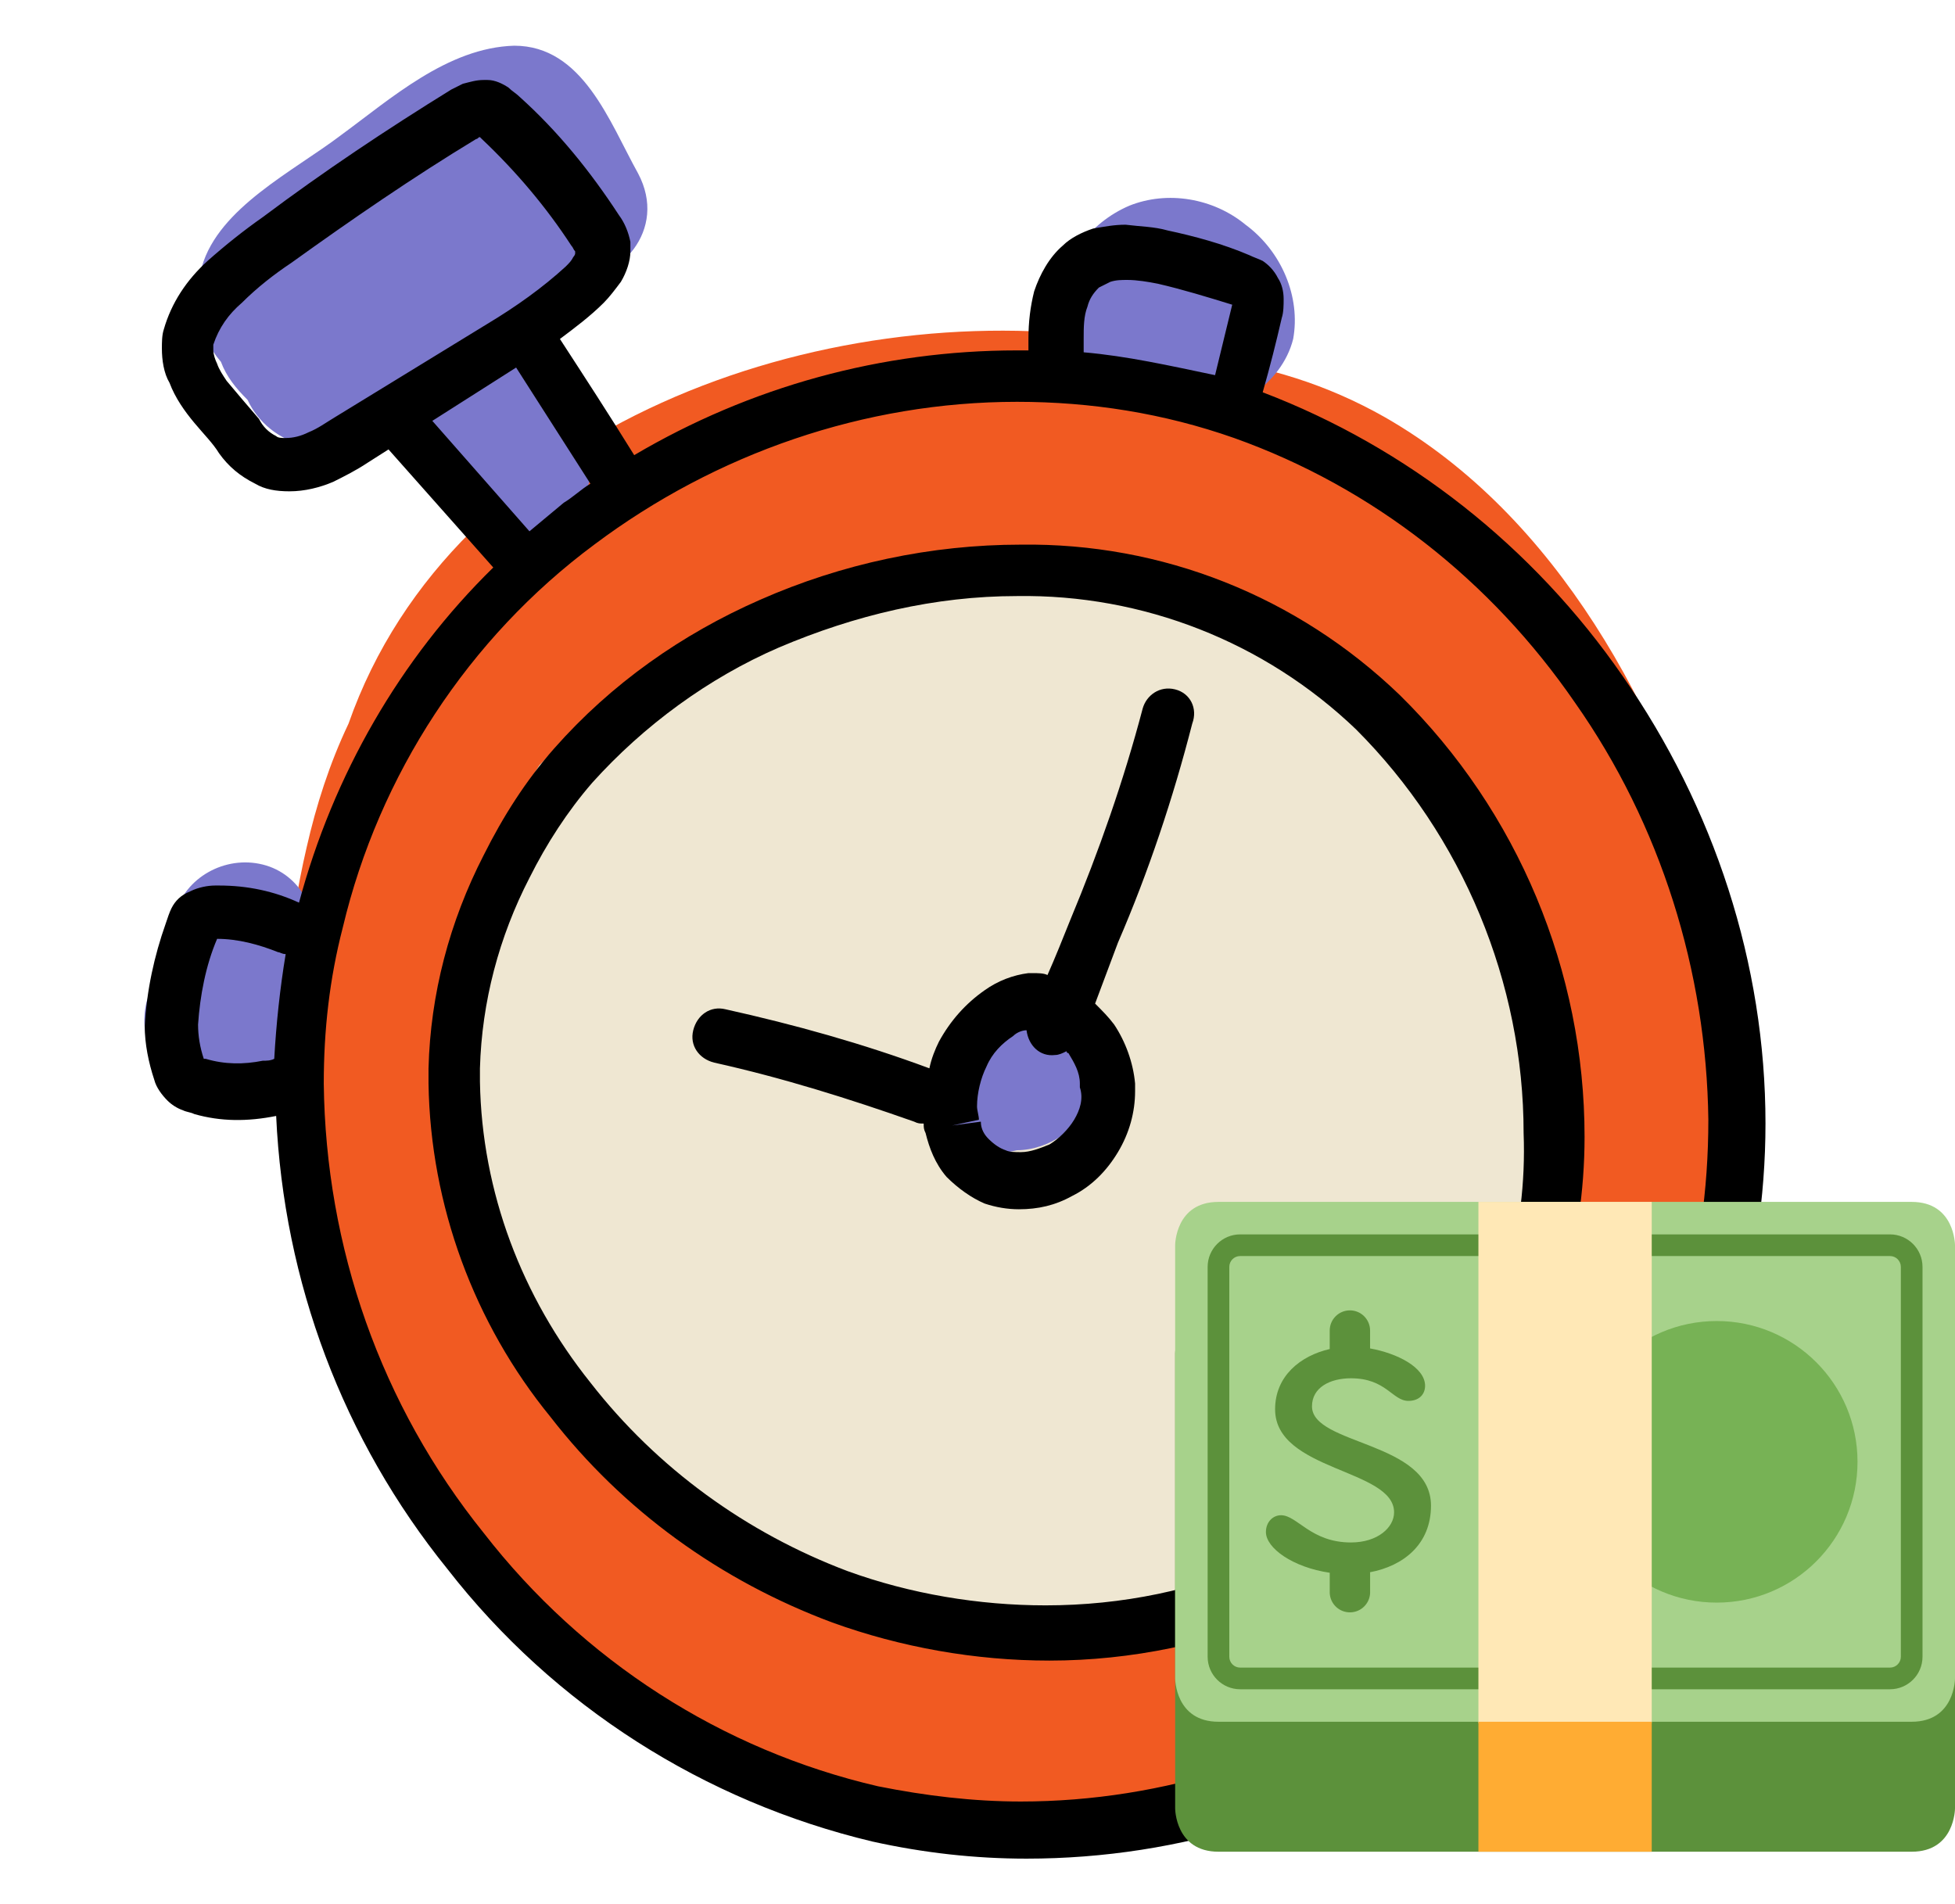 <svg width="1820" height="1773" xmlns="http://www.w3.org/2000/svg" xmlns:xlink="http://www.w3.org/1999/xlink" xml:space="preserve" overflow="hidden"><defs><clipPath id="clip0"><rect x="1290" y="277" width="1820" height="1773"/></clipPath><clipPath id="clip1"><rect x="1290" y="277" width="1774" height="1774"/></clipPath><clipPath id="clip2"><rect x="1290" y="277" width="1774" height="1774"/></clipPath><clipPath id="clip3"><rect x="1290" y="277" width="1774" height="1774"/></clipPath><clipPath id="clip4"><rect x="2383" y="1274" width="727" height="727"/></clipPath><clipPath id="clip5"><rect x="2383" y="1274" width="727" height="727"/></clipPath><clipPath id="clip6"><rect x="2383" y="1274" width="727" height="727"/></clipPath></defs><g clip-path="url(#clip0)" transform="translate(-1290 -277)"><g clip-path="url(#clip1)"><g clip-path="url(#clip2)"><g clip-path="url(#clip3)"><path d="M2887.47 1112.08C2836.06 938.329 2740.31 757.483 2578.97 665.287 2525.78 635.146 2469.05 617.416 2408.76 610.324 2382.17 603.232 2355.57 597.913 2328.98 592.594 2055.94 551.815 1711.97 672.379 1614.46 950.74 1596.73 987.973 1584.32 1026.98 1575.45 1065.99 1504.53 1370.94 1607.37 1748.59 1910.55 1886.88 1921.19 1892.2 1933.6 1895.75 1946.01 1897.52 2172.95 2010.99 2446 1982.63 2642.8 1823.06 2745.63 1737.95 2855.56 1617.39 2889.25 1486.19 2892.79 1470.23 2896.34 1454.27 2898.11 1438.32 2924.71 1331.94 2921.16 1218.46 2887.47 1112.08ZM2621.52 1532.28C2545.28 1629.8 2453.09 1714.9 2330.75 1743.27 2219.05 1766.32 2100.26 1745.04 2004.52 1684.76 1992.11 1675.9 1976.15 1670.58 1961.97 1668.81 1775.8 1539.38 1722.61 1259.24 1809.49 1051.8 1857.36 936.556 1958.42 872.728 2077.21 849.679 2196 826.63 2367.98 833.722 2479.68 886.912 2584.29 936.556 2628.62 1057.12 2655.21 1165.27 2687.12 1296.48 2708.4 1420.59 2621.52 1532.28L2621.52 1532.28Z" fill="#F15A22"/><path d="M2708.4 1186.55C2680.03 1097.9 2632.16 1016.34 2571.88 947.194 2506.28 872.728 2419.4 819.538 2321.89 798.262 2314.79 796.489 2307.7 792.943 2300.61 791.17 2229.69 784.078 2157 794.716 2089.62 817.765 2008.07 849.679 1935.37 902.869 1855.59 938.329 1852.04 940.102 1850.27 940.102 1846.72 940.102 1836.08 947.194 1827.22 954.286 1816.58 963.151 1809.49 972.016 1800.62 980.881 1793.53 987.973 1791.76 989.746 1788.21 991.519 1784.67 991.519 1774.03 1002.16 1765.16 1014.57 1756.3 1026.98 1726.16 1101.45 1717.29 1181.23 1731.48 1259.24 1711.97 1441.86 1797.08 1619.16 1954.88 1716.68 2123.31 1821.28 2352.03 1803.55 2516.92 1702.49 2697.76 1590.79 2775.77 1390.44 2708.4 1186.55ZM2203.1 1346.12C2194.23 1326.62 2188.91 1305.34 2190.68 1284.06 2196 1268.11 2190.68 1276.97 2197.78 1273.43 2208.41 1268.11 2252.74 1271.65 2259.83 1278.75 2279.33 1301.79 2240.33 1337.25 2203.1 1346.12Z" fill="#EFE7D2"/><path d="M1820.13 539.404C1866.23 539.404 1912.32 491.533 1883.96 438.343 1857.36 390.472 1832.54 319.552 1768.71 319.552 1706.66 321.325 1653.47 369.196 1607.37 402.883 1563.04 436.57 1493.9 470.257 1477.94 525.22 1467.3 555.361 1474.39 589.048 1495.67 613.87 1500.99 628.054 1509.85 638.692 1520.49 649.33 1539.99 691.882 1600.28 711.385 1632.19 668.833 1639.28 665.287 1644.6 661.741 1649.92 656.422 1655.24 659.968 1658.78 663.514 1660.56 665.287 1665.88 670.606 1672.97 674.152 1678.29 679.471L1715.52 741.526C1759.85 814.219 1876.86 748.618 1830.77 674.152 1821.9 659.968 1813.04 645.784 1804.17 631.6 1802.4 617.416 1797.08 605.005 1788.21 594.367L1779.35 583.729C1797.08 573.091 1809.49 558.907 1820.13 539.404Z" fill="#7B78CC"/><path d="M2449.54 486.214C2419.4 461.392 2376.85 454.3 2341.39 468.484 2304.16 484.441 2277.56 519.901 2275.79 560.68 2272.24 596.14 2309.48 629.827 2343.16 628.054 2346.71 628.054 2348.48 628.054 2352.03 626.281 2359.12 640.465 2373.3 651.103 2389.26 654.649 2412.31 659.968 2435.36 656.422 2456.63 644.011 2474.36 631.6 2488.55 613.87 2493.87 592.594 2500.96 553.588 2483.23 511.036 2449.54 486.214Z" fill="#7B78CC"/><path d="M1534.67 1081.94C1499.21 1073.08 1461.98 1094.35 1453.12 1128.04L1426.52 1209.6C1417.66 1245.06 1437.16 1282.29 1472.62 1292.93 1508.08 1301.79 1545.31 1280.52 1554.18 1246.83L1580.77 1165.27C1589.64 1128.04 1570.13 1090.81 1534.67 1081.94Z" fill="#7B78CC"/><path d="M1793.53 899.323C1781.12 913.507 1770.48 929.464 1758.07 943.648 1749.21 943.648 1740.34 947.194 1736.8 954.286 1696.02 1012.8 1665.88 1078.4 1642.83 1145.77 1632.19 1177.68 1680.06 1188.32 1690.7 1159.95 1690.7 1158.18 1692.47 1156.41 1692.47 1154.64 1703.11 1154.64 1711.97 1147.54 1715.52 1138.68 1729.7 1104.99 1743.89 1073.08 1761.62 1041.16 1777.58 1012.8 1793.53 986.2 1811.26 959.605 1823.67 956.059 1830.77 943.648 1828.99 931.237 1828.99 929.464 1830.77 929.464 1830.77 927.691 1848.5 906.415 1811.26 876.274 1793.53 899.323Z" fill="#F15A22"/><path d="M2305.93 1271.65C2305.93 1257.47 2302.38 1243.29 2291.75 1232.65 2275.79 1218.46 2254.51 1214.92 2236.78 1222.01 2222.6 1223.78 2208.41 1229.1 2196 1237.97 2181.82 1245.06 2171.18 1257.47 2165.86 1271.65 2153.45 1300.02 2167.64 1333.71 2196 1346.12 2208.41 1351.44 2222.6 1351.44 2236.78 1347.89 2250.97 1347.89 2266.92 1342.57 2279.33 1333.71 2297.06 1321.3 2309.48 1296.48 2305.93 1271.65Z" fill="#7B78CC"/><path d="M2465.5 642.238C2465.5 642.238 2465.5 642.238 2465.5 642.238 2472.59 617.416 2477.91 596.14 2483.23 573.091L2483.23 573.091C2485 567.772 2485 560.68 2485 555.361 2485 548.269 2483.23 541.177 2479.68 535.858L2479.68 535.858C2476.14 528.766 2470.82 523.447 2465.5 519.901 2461.95 518.128 2456.63 516.355 2453.09 514.582 2428.27 503.944 2401.67 496.852 2376.85 491.533 2364.44 487.987 2352.03 487.987 2337.84 486.214 2327.21 486.214 2318.34 487.987 2307.7 489.76 2297.06 493.306 2286.43 498.625 2279.33 505.717 2266.92 516.355 2258.06 532.312 2252.74 548.269 2249.19 562.453 2247.42 576.637 2247.42 592.594 2247.42 596.14 2247.42 599.686 2247.42 603.232 2243.87 603.232 2240.33 603.232 2236.78 603.232 2110.9 603.232 1988.56 636.919 1880.41 700.747 1857.36 663.514 1834.31 628.054 1811.26 592.594 1825.45 581.956 1839.63 571.318 1852.04 558.907 1857.36 553.588 1862.68 546.496 1868 539.404 1873.32 530.539 1876.86 519.901 1876.86 511.036 1876.86 507.49 1876.86 505.717 1876.86 502.171L1876.86 502.171C1875.09 493.306 1871.54 484.441 1866.23 477.349 1839.63 436.57 1809.49 399.337 1774.03 367.423 1770.48 363.877 1766.94 362.104 1763.39 358.558 1758.07 355.012 1750.98 351.466 1743.89 351.466L1740.34 351.466C1733.25 351.466 1727.93 353.239 1720.84 355.012 1717.29 356.785 1713.75 358.558 1710.2 360.331 1649.92 397.564 1591.41 436.57 1534.67 479.122 1516.94 491.533 1499.21 505.717 1483.26 519.901 1463.75 537.631 1449.57 558.907 1442.48 583.729 1440.71 589.048 1440.71 596.14 1440.71 601.459 1440.71 612.097 1442.48 624.508 1447.8 633.373 1453.12 647.557 1461.98 659.968 1470.85 670.606 1479.71 681.244 1488.58 690.109 1493.9 698.974L1513.4 683.017 1493.9 698.974C1502.76 711.385 1513.4 720.25 1527.58 727.342 1536.45 732.661 1547.09 734.434 1559.5 734.434 1573.68 734.434 1587.86 730.888 1600.28 725.569 1610.91 720.25 1621.55 714.931 1632.19 707.839L1651.69 695.428 1651.69 695.428 1651.69 695.428 1749.21 805.354C1662.33 890.458 1600.28 998.611 1568.36 1117.4 1545.31 1106.76 1520.49 1101.45 1493.9 1101.45L1490.35 1101.45C1483.26 1101.45 1474.39 1103.22 1467.3 1106.76L1467.3 1106.76C1458.44 1110.31 1453.12 1115.63 1449.57 1122.72 1447.8 1126.27 1446.02 1131.59 1444.25 1136.91L1444.25 1136.91C1433.61 1167.05 1426.52 1198.96 1424.75 1232.65 1424.75 1248.6 1428.29 1266.33 1433.61 1282.29 1435.39 1289.38 1440.71 1296.48 1446.02 1301.79 1449.57 1305.34 1454.89 1308.89 1460.21 1310.66 1463.75 1312.43 1467.3 1312.43 1470.85 1314.21 1495.67 1321.3 1520.49 1321.3 1547.09 1315.98 1554.18 1470.23 1609.14 1617.39 1706.66 1737.95 1805.94 1865.61 1946.01 1954.26 2102.03 1991.49 2149.91 2002.13 2197.78 2007.45 2245.65 2007.45 2389.26 2007.45 2529.33 1963.12 2646.35 1879.79 2768.68 1794.69 2859.11 1670.58 2903.43 1526.97 2922.93 1461.36 2933.57 1392.22 2933.57 1323.07 2933.57 1174.14 2885.7 1028.75 2800.6 906.415 2717.27 785.851 2600.25 693.655 2465.5 642.238ZM2298.84 605.005C2298.84 601.459 2298.84 596.14 2298.84 592.594 2298.84 581.956 2298.84 571.318 2302.38 562.453 2304.16 555.361 2307.7 550.042 2313.02 544.723 2316.57 542.95 2320.11 541.177 2323.66 539.404 2328.98 537.631 2334.3 537.631 2339.62 537.631 2348.48 537.631 2359.12 539.404 2367.98 541.177 2391.03 546.496 2414.08 553.588 2437.13 560.68L2437.13 560.68 2437.13 560.68C2431.81 581.956 2426.49 605.005 2421.17 626.281 2378.62 617.416 2339.62 608.551 2298.84 605.005 2298.84 605.005 2298.84 605.005 2298.84 605.005L2298.84 605.005ZM1602.05 665.287C1593.18 670.606 1586.09 675.925 1577.23 679.471 1570.13 683.017 1563.04 684.79 1555.95 684.79 1552.4 684.79 1548.86 684.79 1547.09 683.017 1539.99 679.471 1534.67 674.152 1531.13 667.06L1531.13 667.06C1520.49 654.649 1509.85 642.238 1500.99 631.6 1497.44 626.281 1493.9 620.962 1492.12 615.643 1490.35 612.097 1488.58 606.778 1488.58 603.232 1488.58 601.459 1488.58 599.686 1488.58 597.913 1493.9 581.956 1502.76 569.545 1515.17 558.907 1529.36 544.723 1545.31 532.312 1561.27 521.674 1618.01 480.895 1674.74 441.889 1733.25 406.429 1735.02 406.429 1735.02 404.656 1736.8 404.656 1736.8 404.656 1738.57 406.429 1738.57 406.429 1770.48 436.57 1798.85 470.257 1821.9 505.717 1823.67 507.49 1823.67 509.263 1825.45 511.036L1825.45 512.809C1825.45 514.582 1823.67 516.355 1823.67 516.355 1821.9 519.901 1820.13 521.674 1816.58 525.22 1795.31 544.723 1770.48 562.453 1743.89 578.41L1602.05 665.287ZM1770.48 619.189 1839.63 727.342C1830.77 732.661 1823.67 739.753 1814.81 745.072 1804.17 753.937 1793.53 762.802 1782.89 771.667L1692.47 668.833 1770.48 619.189ZM1534.67 1264.56 1534.67 1264.56C1516.94 1268.11 1499.21 1268.11 1481.48 1262.79L1479.71 1262.79 1479.71 1262.79C1476.17 1252.15 1474.39 1241.51 1474.39 1230.87 1476.17 1204.28 1481.48 1175.91 1492.12 1151.09L1492.12 1151.09C1511.63 1151.09 1531.13 1156.41 1548.86 1163.5 1550.63 1163.5 1552.4 1165.27 1555.95 1165.27 1550.63 1197.19 1547.09 1230.87 1545.31 1262.79 1541.77 1264.56 1538.22 1264.56 1534.67 1264.56ZM2852.01 1509.24C2811.23 1642.21 2727.9 1755.68 2612.66 1835.47 2504.51 1911.71 2373.3 1954.26 2240.33 1954.26 2196 1954.26 2151.68 1948.94 2107.35 1940.07 1961.97 1906.39 1832.54 1823.06 1740.34 1704.27 1644.6 1585.47 1593.18 1438.32 1591.41 1285.84 1591.41 1236.19 1596.73 1188.32 1609.14 1140.45L1584.32 1135.13 1609.14 1140.45C1642.83 998.611 1726.16 870.955 1843.18 784.078 1956.65 698.974 2094.94 651.103 2236.78 651.103 2305.93 651.103 2373.3 661.741 2438.9 684.79 2568.33 730.888 2678.26 817.765 2756.27 931.237 2836.06 1044.71 2878.61 1181.23 2880.38 1319.52 2880.38 1385.13 2871.52 1448.95 2852.01 1509.24Z"/><path d="M2240.33 784.078C2157 784.078 2073.67 801.808 1997.43 835.495 1924.73 867.409 1859.13 913.507 1805.94 973.789L1825.45 989.746 1805.94 973.789C1779.35 1003.93 1758.07 1037.62 1740.34 1073.08 1708.43 1135.13 1690.7 1202.51 1688.93 1271.65 1688.93 1276.97 1688.93 1280.52 1688.93 1285.84 1690.7 1399.31 1731.48 1509.24 1802.4 1596.11 1869.77 1682.99 1960.19 1748.59 2064.8 1787.6 2128.63 1810.65 2197.78 1823.06 2266.92 1823.06 2343.16 1823.06 2419.4 1807.1 2490.32 1776.96 2566.56 1743.27 2630.39 1690.08 2678.26 1620.93 2735 1537.6 2765.14 1436.54 2765.14 1335.48 2765.14 1181.23 2703.08 1032.3 2593.16 924.145 2497.41 831.949 2371.53 782.305 2240.33 784.078ZM2633.93 1590.79C2591.38 1651.08 2534.65 1698.95 2467.27 1729.09 2403.44 1757.46 2334.3 1771.64 2263.38 1771.64 2201.32 1771.64 2137.49 1761 2078.99 1739.73 1985.02 1704.27 1901.69 1643.98 1839.63 1564.2 1775.8 1484.41 1738.57 1386.9 1736.8 1284.06 1736.8 1280.52 1736.8 1276.97 1736.8 1271.65 1738.57 1209.6 1754.53 1149.32 1782.89 1094.35 1798.85 1062.44 1818.35 1032.3 1841.4 1005.7L1841.4 1005.7C1889.27 952.513 1949.56 908.188 2015.16 879.82 2086.08 849.679 2160.54 831.949 2236.78 831.949 2353.8 830.176 2467.27 874.501 2552.38 956.059 2651.66 1055.35 2708.4 1191.87 2708.4 1331.94 2711.95 1424.13 2685.35 1514.55 2633.93 1590.79L2633.93 1590.79Z"/><path d="M2383.94 918.826C2369.76 915.28 2357.35 924.145 2353.8 936.556 2353.8 936.556 2353.8 936.556 2353.8 936.556 2336.07 1003.93 2313.02 1069.53 2286.43 1133.36 2279.33 1151.09 2272.24 1168.82 2265.15 1184.78 2261.6 1183 2256.29 1183 2250.97 1183L2247.42 1183C2233.24 1184.78 2219.05 1190.1 2206.64 1198.96 2188.91 1211.37 2174.73 1227.33 2164.09 1246.83 2160.54 1253.92 2157 1262.79 2155.22 1271.65 2093.17 1248.6 2029.34 1230.87 1965.51 1216.69 1951.33 1213.14 1938.92 1222.01 1935.37 1236.19 1931.83 1250.38 1940.69 1262.79 1954.88 1266.33L1954.88 1266.33C2018.7 1280.52 2080.76 1300.02 2141.04 1321.3 2144.59 1323.07 2146.36 1323.07 2149.91 1323.07 2149.91 1326.62 2149.91 1328.39 2151.68 1331.94L2151.68 1331.94 2151.68 1331.94 2151.68 1331.94C2155.22 1346.12 2160.54 1360.3 2171.18 1372.71 2181.82 1383.35 2194.23 1392.22 2206.64 1397.54 2217.28 1401.08 2227.92 1402.86 2238.56 1402.86 2256.29 1402.86 2272.24 1399.31 2288.2 1390.44 2305.93 1381.58 2320.11 1367.4 2330.75 1349.67 2341.39 1331.94 2346.71 1312.43 2346.71 1292.93 2346.71 1291.16 2346.71 1287.61 2346.71 1285.84L2346.71 1285.84C2344.94 1266.33 2337.84 1246.83 2327.21 1230.87 2321.89 1223.78 2316.57 1218.46 2309.48 1211.37L2330.75 1154.64C2359.12 1089.03 2382.17 1019.89 2399.9 950.74 2405.22 936.556 2398.13 922.372 2383.94 918.826 2383.94 918.826 2383.94 918.826 2383.94 918.826ZM2289.97 1319.52C2284.65 1328.39 2275.79 1337.25 2266.92 1342.57 2258.06 1346.12 2249.19 1349.67 2240.33 1349.67 2235.01 1349.67 2229.69 1349.67 2226.14 1347.89 2220.83 1346.12 2215.51 1342.57 2210.19 1337.25 2206.64 1333.71 2203.1 1328.39 2203.1 1321.3L2176.5 1324.84 2201.32 1319.52C2201.32 1315.98 2199.55 1310.66 2199.55 1307.11 2199.55 1294.7 2203.1 1280.52 2208.41 1269.88 2213.73 1257.47 2222.6 1248.6 2233.24 1241.51 2236.78 1237.97 2242.1 1236.19 2245.65 1236.19 2247.42 1250.38 2258.06 1261.02 2272.24 1259.24 2275.79 1259.24 2279.33 1257.47 2282.88 1255.7 2282.88 1255.7 2282.88 1257.47 2284.65 1257.47 2289.97 1266.33 2295.29 1275.2 2295.29 1285.84L2295.29 1289.38C2298.84 1300.02 2295.29 1310.66 2289.97 1319.52Z"/></g></g></g><g clip-path="url(#clip4)"><g clip-path="url(#clip5)"><g clip-path="url(#clip6)"><path d="M2424.33 1496.83C2384 1496.83 2384 1537.17 2384 1537.17L2384 1960.67C2384 1960.67 2384 2001 2424.33 2001L3069.67 2001C3110 2001 3110 1960.67 3110 1960.67L3110 1537.17C3110 1537.17 3110 1496.83 3069.67 1496.83L2424.33 1496.83Z" fill="#5C913B"/><path d="M2424.33 1396C2384 1396 2384 1436.33 2384 1436.33L2384 1839.67C2384 1839.67 2384 1880 2424.33 1880L3069.67 1880C3110 1880 3110 1839.67 3110 1839.67L3110 1436.33C3110 1436.33 3110 1396 3069.67 1396L2424.33 1396Z" fill="#A7D28B"/><path d="M3019.25 1638C3019.25 1710.4 2960.56 1769.08 2888.17 1769.08 2815.77 1769.08 2757.08 1710.4 2757.08 1638 2757.08 1565.6 2815.77 1506.92 2888.17 1506.92 2960.56 1506.92 3019.25 1565.6 3019.25 1638Z" fill="#77B255"/><path d="M3049.5 1849.75 2444.5 1849.75C2427.82 1849.75 2414.25 1836.18 2414.25 1819.5L2414.25 1456.5C2414.25 1439.82 2427.82 1426.25 2444.5 1426.25L3049.5 1426.25C3066.18 1426.25 3079.75 1439.82 3079.75 1456.5L3079.75 1819.5C3079.75 1836.18 3066.18 1849.75 3049.5 1849.75ZM2444.5 1446.42C2438.93 1446.42 2434.42 1450.93 2434.42 1456.5L2434.42 1819.5C2434.42 1825.05 2438.95 1829.58 2444.5 1829.58L3049.5 1829.58C3055.05 1829.58 3059.58 1825.05 3059.58 1819.5L3059.58 1456.5C3059.58 1450.93 3055.07 1446.42 3049.5 1446.42L2444.5 1446.42Z" fill="#5C913B"/><path d="M2666.33 1396 2827.67 1396 2827.67 1881.25 2666.33 1881.25Z" fill="#FFE8B6"/><path d="M2666.33 1880 2827.67 1880 2827.67 2001 2666.33 2001Z" fill="#FFAC33"/><path d="M2622.17 1678.8C2622.17 1618.72 2511.39 1622.63 2511.39 1586.35 2511.39 1568.79 2528.19 1560.22 2547.67 1560.22 2580.44 1560.22 2586.27 1581.27 2601.11 1581.27 2611.62 1581.27 2616.68 1574.66 2616.68 1567.24 2616.68 1549.97 2590.55 1536.94 2565.48 1532.43L2565.48 1515.79C2565.48 1505.41 2557.06 1496.99 2546.68 1496.99 2536.3 1496.99 2527.89 1505.41 2527.89 1515.79L2527.89 1532.99C2500.58 1539.24 2477.05 1558.2 2477.05 1589.08 2477.05 1646.79 2587.82 1644.45 2587.82 1685.03 2587.82 1699.04 2572.62 1713.08 2547.65 1713.08 2510.2 1713.08 2497.72 1687.73 2482.53 1687.73 2475.11 1687.73 2468.5 1693.96 2468.5 1703.36 2468.5 1718.3 2493.5 1736.25 2527.93 1741.29L2527.91 1741.37 2527.91 1760.21C2528.39 1770.59 2537.2 1778.62 2547.58 1778.13 2557.28 1777.68 2565.05 1769.92 2565.5 1760.21L2565.5 1741.37C2565.5 1741.17 2565.4 1740.99 2565.38 1740.81 2596.33 1735.02 2622.17 1714.88 2622.17 1678.8Z" fill="#5C913B"/></g></g></g></g></svg>